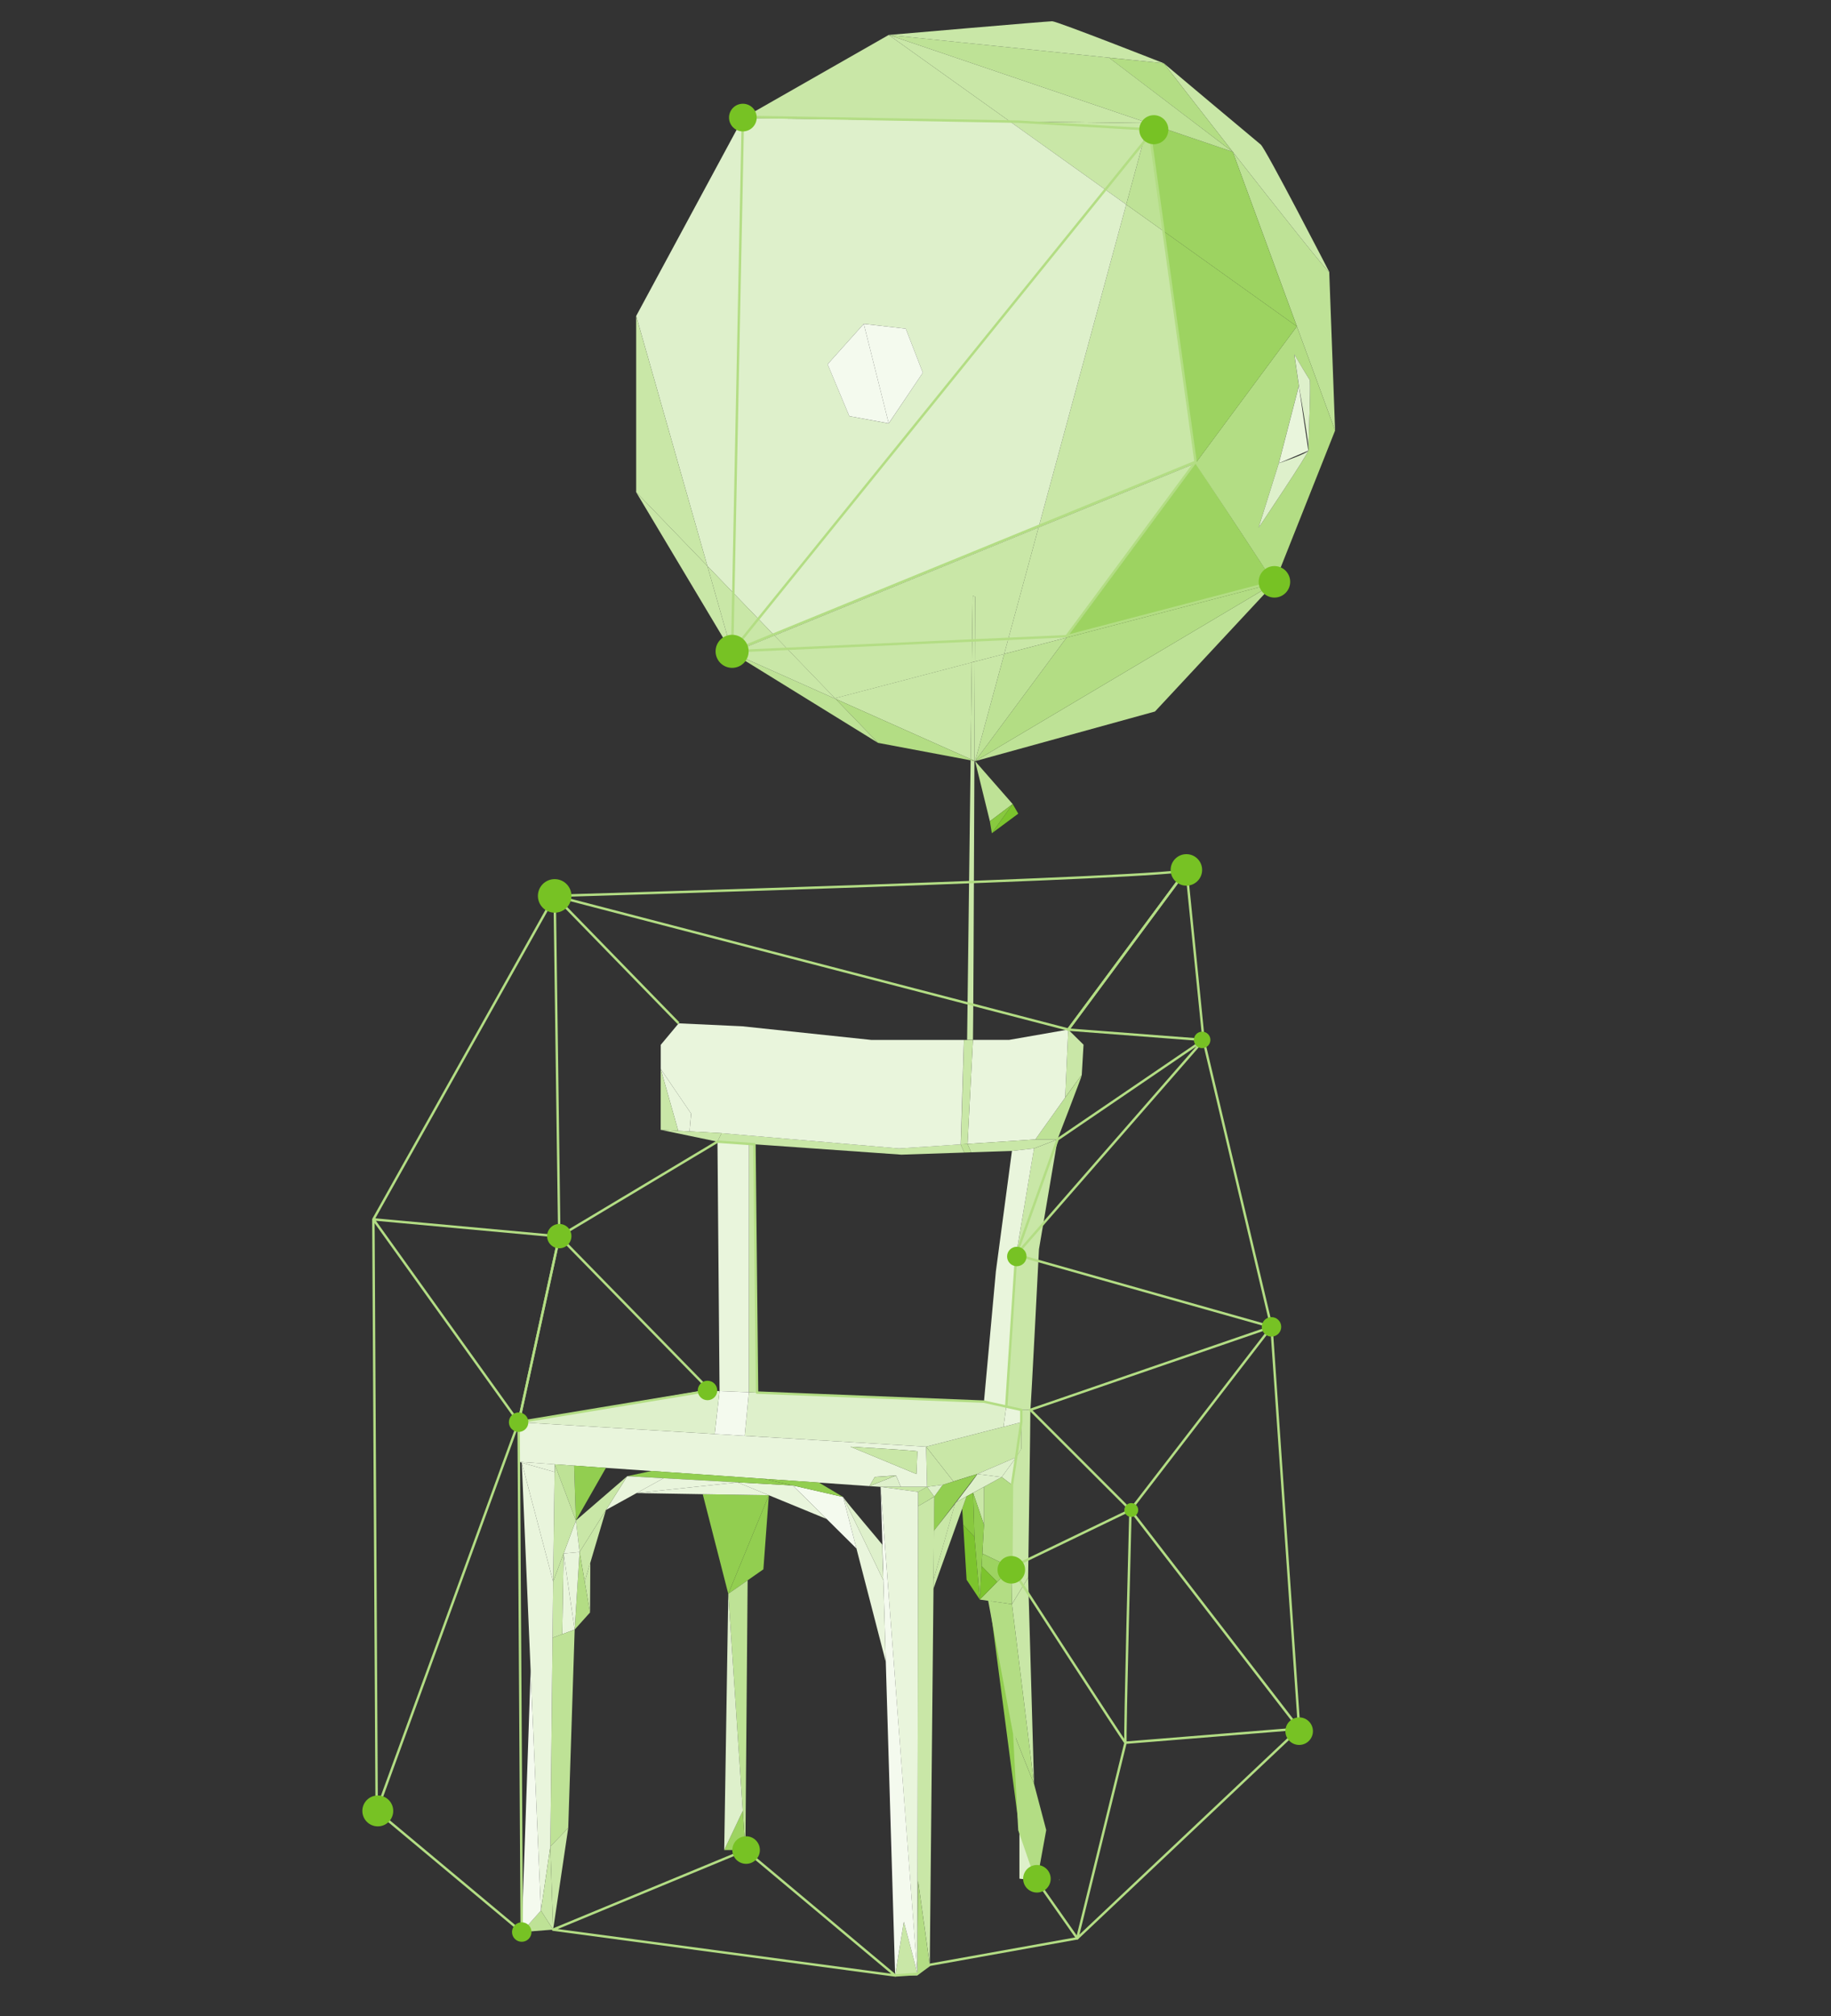 <svg id="balloon" xmlns="http://www.w3.org/2000/svg" viewBox="0 0 1128.82 1242.71"><rect x="0" y="0" width="1128.82" height="1242.71" fill="#333333" stroke="none"/><defs><style>.cls-1{fill:#bee296;}.cls-2{fill:#b3dd84;}.cls-3{fill:#c9e7a7;}.cls-4{fill:#def0cb;}.cls-5{fill:#e9f5dc;}.cls-6{fill:#9dd361;}.cls-7{fill:#92ce50;}.cls-8{fill:#7cc42d;}.cls-9{fill:#88c93f;}.cls-10{fill:#f4faee;}.cls-11{fill:none;stroke:#b3dd84;stroke-linejoin:round;stroke-width:1.5px;}.cls-12{fill:#77c224;}</style></defs><g id="Layer_13" data-name="Layer 13"><path class="cls-1" d="M819.48,167.59l3.62,97.76-23.57-64.18L760,93.59C787.7,128.92,818.79,168.28,819.48,167.59Z"/><path class="cls-2" d="M775.92,325.29c.94-1.39,30.65-45.61,30.65-47.54a5.54,5.54,0,0,0,.06-1.93v-.07c.28-8.61,1.54-40.9.77-41.78s-9.5-15.57-9.5-15.57l2.83,19.4-12.36,47.73Zm23.61-124.12,23.57,64.18L785.69,359.5l-48.62-74Z"/><path class="cls-3" d="M819.48,167.59c-.69.69-31.78-38.67-59.47-74h0C737.63,65,717.49,39,717.49,39s56.72,47.68,59.75,50.1S819.48,167.59,819.48,167.59Z"/><path class="cls-4" d="M807.4,234c.77.88-.49,33.17-.77,41.78-.5-7.7-5.21-34.14-5.84-37.58,0-.12,0-.21,0-.27a.42.42,0,0,1,0-.1l-2.83-19.4S806.55,233,807.4,234Z"/><path class="cls-5" d="M800.79,238.17l5.78,39.58-18.15,7.77h0l12.36-47.73a.42.42,0,0,0,0,.1Z"/><polygon class="cls-6" points="799.53 201.17 737.08 285.53 717.19 142.37 799.53 201.17"/><path class="cls-6" d="M760,93.59l39.52,107.58-82.34-58.8-9.25-66.48L760,93.58h0Z"/><path class="cls-4" d="M788.42,285.52c1-.35,17.19-5.78,18.15-7.77,0,1.93-29.71,46.15-30.65,47.54l12.45-39.76Z"/><polygon class="cls-6" points="737.08 285.53 785.69 359.5 657.51 393.02 737.08 285.53"/><polygon class="cls-1" points="785.69 359.5 712.06 438.55 601.16 469.15 785.69 359.5"/><polygon class="cls-2" points="785.69 359.5 601.16 469.15 657.51 393.02 785.69 359.5"/><path class="cls-2" d="M760,93.58l-76.3-58L717.49,39S737.63,65,760,93.58Z"/><polygon class="cls-1" points="683.7 35.55 760 93.58 707.94 75.89 547.9 21.54 683.7 35.55"/><polygon class="cls-3" points="737.08 285.53 657.51 393.02 619.1 403.07 640.27 325.11 737.08 285.53"/><polygon class="cls-3" points="717.19 142.37 737.08 285.53 640.27 325.11 694.32 126.06 717.19 142.37"/><path class="cls-3" d="M717.49,39,683.7,35.55l-135.8-14s97.78-8.45,100.78-8.45S717.49,39,717.49,39Z"/><polygon class="cls-1" points="717.19 142.37 694.32 126.06 707.94 75.89 717.19 142.37"/><polygon class="cls-3" points="707.94 75.89 694.32 126.06 622.57 74.84 707.94 75.89"/><polygon class="cls-3" points="707.94 75.89 622.57 74.84 547.9 21.54 707.94 75.89"/><path class="cls-4" d="M694.32,126.06,640.27,325.11,477.41,391.68l-41.3-42.81-43.9-154.12L458,72.84l164.58,2ZM568.93,229.73,558.42,202.6l-25.9-3-22.3,24.9,13.38,32L547.9,261Z"/><path class="cls-3" d="M668,643.91l-1.09,18.78c0-.31-4.68,6.09-10.25,13.84h0l1.89-41.93Z"/><path class="cls-1" d="M656.69,676.53c5.57-7.75,10.25-14.15,10.25-13.84,0,.8-15,39.61-15,39.61H638.3S648.46,688,656.69,676.53Z"/><path class="cls-5" d="M658.56,634.59l-1.89,41.93h0C648.46,688,638.3,702.3,638.3,702.3l-41.81,2.77,3.35-64.1h22.21Z"/><polygon class="cls-1" points="619.1 403.07 657.51 393.02 601.16 469.15 619.1 403.07"/><polygon class="cls-3" points="653.05 1158.26 653.2 1159.3 652.93 1158.28 653.05 1158.26"/><path class="cls-3" d="M652,702.3,640.53,770s-4.94,97.67-5.31,99c-.14-.16-5.58,0-5.58,0l-9.28-2,6.1-93.58,11-65.53Z"/><polygon class="cls-3" points="651.96 702.3 637.49 707.85 623.87 709.41 594.49 710.4 598.69 710.25 596.49 705.07 638.3 702.3 651.96 702.3"/><path class="cls-2" d="M645,1128v0l-5.71,31.32L628.48,1128l-3.17-59.36c.05,1,12.18,30.91,12.18,30.91Z"/><path class="cls-3" d="M640.27,325.11l-21.17,78L601,407.8c.11-24.14.17-40,.17-40l-1.48-.66-.53,41.18-84.41,22.09-37.33-38.69Z"/><polygon class="cls-4" points="628.48 1127.96 639.26 1159.3 628.48 1157.96 628.48 1127.96"/><polygon class="cls-5" points="637.49 707.85 626.46 773.38 620.36 866.96 606.62 863.94 613.97 783.59 623.87 709.41 637.49 707.85"/><polygon class="cls-3" points="635.82 1040.9 637.49 1099.52 623.87 988.78 633.86 972.38 635.82 1040.9"/><path class="cls-2" d="M623.87,988.78l13.62,110.73s-12.13-29.92-12.18-30.91L610,986.79Z"/><path class="cls-3" d="M635.22,869c.13.15-1.37,103.37-1.37,103.37l-10,16.4-.38-22.61.38-51,2.59-17,3.18-5.15V869S635.08,868.85,635.22,869Z"/><path class="cls-3" d="M629.64,876.6v16.49l-3.18,5.15-24,10.32c-.24,0-8.48,2.59-14.63,4.55h0l-16.88-21.4,47.72-12.28Z"/><polygon class="cls-5" points="629.63 869.01 629.63 876.6 618.65 879.43 620.36 866.96 629.63 869.01"/><polygon class="cls-7" points="625.31 1068.6 628.48 1127.96 610 986.79 625.31 1068.6"/><polygon class="cls-8" points="624.31 495.59 627.76 501.52 611.48 513.59 624.31 495.59"/><polygon class="cls-4" points="626.46 898.24 623.87 915.21 617.56 910.43 626.46 898.24"/><polygon class="cls-4" points="626.46 898.24 617.56 910.43 602.46 908.56 626.46 898.24"/><polygon class="cls-1" points="601.16 469.15 624.31 495.59 610.26 506.2 601.16 469.15"/><polygon class="cls-9" points="624.31 495.59 611.48 513.59 610.26 506.2 624.31 495.59"/><polygon class="cls-2" points="623.87 915.21 623.49 966.17 605.63 957.57 606.62 939.87 606.62 916.45 617.56 910.43 623.87 915.21"/><polygon class="cls-2" points="623.49 966.17 623.87 988.78 610 986.79 604.05 985.94 614.79 975.02 623.49 966.17"/><path class="cls-6" d="M623.49,966.17l-8.7,8.85c-.09,0-9.59-9.7-9.59-9.7l.43-7.75Z"/><polygon class="cls-3" points="622.57 74.84 457.99 72.84 547.9 21.54 622.57 74.84"/><polygon class="cls-4" points="620.36 866.96 618.65 879.43 570.93 891.71 459.09 884.98 461.7 858.15 466.73 858.36 606.62 863.94 620.36 866.96"/><path class="cls-3" d="M619.1,403.07l-17.94,66.08-.42-.18c.1-22.71.19-44,.25-61.17Z"/><path class="cls-4" d="M617.56,910.43l-10.94,6-6.69,3.68-4,2.21-6.3,3.48c6.51-8.43,12.85-16.76,12.85-17.26Z"/><path class="cls-8" d="M614.79,975l-10.74,10.92,1.15-20.62S614.7,975,614.79,975Z"/><polygon class="cls-3" points="606.62 916.45 606.62 939.87 599.93 920.13 606.62 916.45"/><polygon class="cls-7" points="599.93 920.13 606.62 939.87 605.63 957.57 605.2 965.32 604.05 985.94 600.73 947.26 599.93 920.13"/><polygon class="cls-8" points="600.73 947.26 604.05 985.94 595.91 973.72 593.83 939.87 600.73 947.26"/><polygon class="cls-7" points="602.46 908.56 589.08 926.12 588.96 926.17 588.92 926.31 576.22 942.99 575.75 943.59 575.95 922.48 581.2 915.21 582.84 914.68 583.76 914.4 584.48 914.17 587.83 913.13 602.46 908.56"/><path class="cls-3" d="M599.68,367.1l1.48.66s-.06,15.9-.17,40l-1.84.48Z"/><path class="cls-2" d="M601.16,469.15l-.42-.07V469Z"/><path class="cls-3" d="M599.15,408.28l1.84-.48c-.06,17.15-.15,38.46-.25,61.17l-2.33-1.05Z"/><path class="cls-2" d="M600.74,469v.11l-2.35-.45,0-.71Z"/><path class="cls-3" d="M598.39,468.63l2.35.45c-.31,77.75-.75,171.89-.9,171.89h-3.62Z"/><polygon class="cls-9" points="599.93 920.13 600.73 947.26 593.83 939.87 593.21 929.84 593.21 929.83 595.91 922.34 599.93 920.13"/><path class="cls-3" d="M599.84,641l-3.35,64.1-4.16.27h0c.13,0,1.6-51.07,1.91-62.23,0-1.38.06-2.14.06-2.14h5.58Z"/><polygon class="cls-3" points="514.74 430.37 599.15 408.28 598.41 467.93 515.15 430.8 514.74 430.37"/><path class="cls-1" d="M592.33,705.34l4.16-.27,2.2,5.18-4.2.15s-2.34-5-2.2-5.06Z"/><polygon class="cls-2" points="598.41 467.93 598.39 468.63 541.27 457.87 515.15 430.8 598.41 467.93"/><path class="cls-3" d="M595.91,922.34l-2.7,7.49h0l-17.8,49.56,0-5.37,13.3-47.11c.29-.37.57-.75.86-1.1Z"/><path class="cls-3" d="M465.12,705.31l-3.36-.24-19.44-1.38,2.51-5.26,109.46,9.42,38-2.51c-.14,0,2.2,5.06,2.2,5.06l-38.73,1.3Z"/><path class="cls-5" d="M594.26,641s0,.76-.06,2.14l-1.91,62.23-38,2.51-109.46-9.42-19.72-1.08,1-10.94-18.75-27.52V644l11.05-13.24,39.14,1.81L537.31,641Z"/><path class="cls-10" d="M592.29,705.34l1.91-62.23C593.89,654.27,592.42,705.32,592.29,705.34Z"/><path class="cls-3" d="M588.75,926.92,575.45,974l.3-30.44.46-.6C577.8,941,583.23,934,588.75,926.92Z"/><path class="cls-3" d="M570.93,891.71l16.88,21.4-3.34,1.06-.71.23-.92.28-1.64.53-9.67,1.24Z"/><polygon class="cls-4" points="581.2 915.21 575.95 922.48 571.53 916.45 581.2 915.21"/><path class="cls-1" d="M571.53,916.45l4.42,6S566,928.6,566,928.24s0-8.66,0-8.66Z"/><path class="cls-3" d="M576,922.48l-.2,21.11-.3,30.44,0,5.37L573.21,1211,566,1159.3l-.46,57.92L566,919.58s0,8.32,0,8.66S576,922.48,576,922.48Z"/><path class="cls-2" d="M566,1159.3l7.17,51.74-7.63,6.58s0-.13,0-.37v0Z"/><path class="cls-5" d="M570.93,891.71l.6,24.74h-16.2s-2.76-7-3-7-13,.87-13,.87L536,916l-31.15-2.16-34.24-2.36-61.28-4.25-35.77-2.48-6.63-.45-25-1.74L319.72,901V876.6l120.89,7.27L459.09,885ZM565,908.56s.57-13.54.56-14-41.29-2.86-41.29-2.86Z"/><polygon class="cls-3" points="571.53 916.45 566.04 919.58 542.88 916.45 555.33 916.45 571.53 916.45"/><polygon class="cls-10" points="558.42 202.6 568.93 229.73 547.9 260.95 532.52 199.63 558.42 202.6"/><path class="cls-5" d="M566,919.58l-.46,297.64c0-.13,0-.28-.06-.45,0,0,0,0,0,0L542.88,916.45Z"/><path class="cls-3" d="M565.58,894.57c0,.45-.56,14-.56,14l-40.73-16.85S565.55,894.11,565.58,894.57Z"/><path class="cls-3" d="M565.52,1216.77l.06.85H551.85l5.36-33s7.35,26.89,8.31,32.16C565.5,1216.76,565.52,1216.76,565.52,1216.77Z"/><path class="cls-10" d="M542.88,916.45l22.64,300.29c-1-5.27-8.31-32.16-8.31-32.16l-5.36,33-5.76-193.25-1.49-50.31v0c0-.27-.06-2.24-.15-4.9,0-.71-.05-1.46-.06-2.23-.11-3.25-.21-7-.3-9.91,0-.37,0-.73,0-1.06,0-.14,0-.27,0-.39,0-.38,0-.73,0-1.06,0-1.44-.07-2.35-.07-2.4Z"/><path class="cls-4" d="M555.33,916.45H542.88L536,916l16.3-6.48C552.57,909.49,555.33,916.45,555.33,916.45Z"/><path class="cls-3" d="M552.32,909.49,536,916l3.28-5.61S552.05,909.49,552.32,909.49Z"/><polygon class="cls-10" points="532.52 199.63 547.9 260.95 523.6 256.49 510.22 224.52 532.52 199.63"/><polygon class="cls-5" points="546.09 1024.37 528 954.46 519.79 922.7 519.85 922.82 544.6 974.04 544.6 974.06 546.09 1024.37"/><path class="cls-4" d="M544.45,969.14c.09,2.66.15,4.63.15,4.9l-24.75-51.22c1.66,2.82,24.09,29,24.09,29.27,0,0,0,1,.07,2.4l0,1.06c0,.12,0,.25,0,.39l0,1.06c.09,2.92.19,6.66.3,9.91Z"/><polygon class="cls-1" points="515.15 430.8 541.27 457.87 451.34 402.34 515.15 430.8"/><path class="cls-10" d="M519.79,922.7,528,954.46s-9-8.91-18.31-18.17l-1.26-1.24c-.61-.62-1.23-1.21-1.84-1.83l-.91-.9c-8.19-8.14-15.78-15.6-16.87-16.62l-.13-.12,1.07.25.51.11,5,1.15,1.25.29Z"/><path class="cls-7" d="M519.79,922.7l-23.26-5.32-1.25-.29-5-1.15c-.18-.05-.36-.08-.51-.11l-1.07-.25-18.05-4.13,34.24,2.36Z"/><polygon class="cls-3" points="514.74 430.37 515.15 430.8 451.34 402.34 477.41 391.68 514.74 430.37"/><polygon class="cls-5" points="509.69 936.29 474.01 921.63 454.68 913.68 488.68 915.58 488.81 915.7 505.68 932.33 506.59 933.22 508.43 935.05 509.69 936.29"/><polygon class="cls-7" points="488.68 915.58 454.68 913.68 409.07 911.14 409.08 911.12 386.68 909.88 401.69 906.68 409.35 907.2 470.63 911.45 488.68 915.58"/><polygon class="cls-3" points="436.11 348.87 477.41 391.68 451.34 402.34 436.11 348.87"/><polygon class="cls-7" points="474.01 921.63 470.63 967.28 460.92 974.06 448.98 982.38 474.01 921.63"/><polygon class="cls-7" points="474.01 921.63 448.98 982.38 433.24 920.97 474.01 921.63"/><polygon class="cls-5" points="474.01 921.63 433.24 920.97 392.48 920.29 454.68 913.68 474.01 921.63"/><polygon class="cls-3" points="465.12 705.31 466.73 858.36 461.7 858.15 461.76 705.07 465.12 705.31"/><polygon class="cls-5" points="461.76 705.07 461.7 858.15 443.61 857.43 442.32 703.69 461.76 705.07"/><polygon class="cls-10" points="461.7 858.15 459.09 884.98 440.61 883.87 443.61 857.43 461.7 858.15"/><polygon class="cls-1" points="460.92 974.06 459.53 1140.32 457.91 1116.2 448.98 982.38 460.92 974.06"/><polygon class="cls-6" points="457.91 1116.2 459.53 1140.32 446.48 1140.32 457.91 1116.2"/><polygon class="cls-4" points="448.98 982.38 457.91 1116.2 446.48 1140.32 448.98 982.38"/><polygon class="cls-5" points="454.68 913.68 392.48 920.29 409.07 911.14 454.68 913.68"/><polygon class="cls-3" points="436.11 348.87 451.34 402.34 392.2 303.37 436.11 348.87"/><polygon class="cls-3" points="444.83 698.43 442.32 703.69 407.33 696.39 418.14 696.98 425.11 697.35 444.83 698.43"/><polygon class="cls-4" points="443.61 857.43 440.61 883.87 319.72 876.6 433.92 857.04 443.61 857.43"/><polygon class="cls-3" points="392.2 194.75 436.11 348.87 392.2 303.37 392.2 194.75"/><polygon class="cls-5" points="407.33 658.89 426.08 686.41 425.11 697.35 418.14 696.98 407.33 658.89"/><polygon class="cls-3" points="407.33 658.89 418.14 696.98 407.33 696.39 407.33 658.89"/><polygon class="cls-10" points="409.08 911.12 409.07 911.14 386.68 909.88 409.08 911.12"/><polygon class="cls-5" points="409.07 911.14 392.48 920.29 392.46 920.29 373.59 930.71 386.68 909.88 409.07 911.14"/><polygon class="cls-3" points="386.68 909.88 373.59 930.71 373.57 930.72 357.31 956.64 355.05 937.19 386.68 909.88"/><polygon class="cls-3" points="373.59 930.71 373.56 930.77 373.57 930.72 373.59 930.71"/><polygon class="cls-3" points="373.57 930.72 373.56 930.77 357.31 956.64 373.57 930.72"/><polygon class="cls-7" points="373.57 904.72 355.05 937.19 353.94 903.37 366.95 904.27 373.57 904.72"/><polygon class="cls-3" points="373.56 930.77 363.94 963.16 360.47 974.85 357.31 956.64 373.56 930.77"/><polygon class="cls-3" points="363.94 963.16 363.76 993.89 360.47 974.85 363.94 963.16"/><polygon class="cls-2" points="360.47 974.85 363.76 993.89 354.29 1004.43 357.31 956.64 360.47 974.85"/><polygon class="cls-5" points="355.05 937.19 357.31 956.64 347.48 957.52 355.05 937.19"/><polygon class="cls-5" points="357.31 956.64 354.29 1004.43 347.46 957.55 347.46 957.52 347.48 957.52 357.31 956.64"/><polygon class="cls-1" points="353.94 903.37 355.05 937.19 341.96 902.53 353.94 903.37"/><polygon class="cls-3" points="341.96 902.53 355.05 937.19 347.48 957.52 347.46 957.52 347.46 957.55 341.01 974.85 341.9 907.29 341.96 907.3 341.96 902.53"/><polygon class="cls-5" points="347.46 957.55 354.29 1004.43 346.64 1007.25 347.46 957.55"/><polygon class="cls-1" points="354.29 1004.43 350.32 1126.69 339.28 1138.14 340.64 1009.45 346.64 1007.25 354.29 1004.43"/><polygon class="cls-3" points="350.32 1126.69 341.01 1189.36 339.28 1138.14 350.32 1126.69"/><polygon class="cls-3" points="341.01 974.85 347.46 957.55 346.64 1007.25 340.64 1009.45 341.01 974.85"/><polygon class="cls-5" points="341.96 902.53 341.9 907.29 321.67 901.54 319.72 900.99 341.96 902.53"/><polygon class="cls-5" points="341.9 907.29 341.01 974.85 321.67 901.54 341.9 907.29"/><polygon class="cls-5" points="321.67 901.54 341.01 974.85 340.64 1009.45 339.28 1138.14 333.47 1177.64 327.14 1029.68 321.67 901.54"/><polygon class="cls-3" points="339.28 1138.14 341.01 1189.36 333.47 1177.64 339.28 1138.14"/><polygon class="cls-1" points="333.47 1177.64 341.01 1189.36 321.67 1190.87 333.47 1177.64"/><polygon class="cls-10" points="327.14 1029.68 333.47 1177.64 321.67 1190.87 327.14 1029.68"/></g><g id="network"><path class="cls-11" d="M664.14,1194.72l-24.88-35.43L628.49,1128l-3.18-59.37L610,986.79l13.48-20.62.4-51,2.58-17,3.17-21.63V869l-9.27-2,6.1-93.59L652,702.29,742,641l-83.4-6.38,72.86-98.4L742,641,626.46,773.38l157.42,44.46L635.22,869l61.72,61.72,86.94-112.89,17.06,247.72-104-134.83-73.46,35.44s71,109.77,70.4,108,3.06-143.48,3.06-143.48l104,134.83-107.06,8.65Z"/><polyline class="cls-11" points="341.96 552.21 230.19 751.57 344.8 762.08 319.73 876.6 230.19 751.57 232.23 1116.2 319.73 876.6 321.66 1190.86 232.23 1116.2"/><polyline class="cls-11" points="620.36 866.97 606.62 863.93 466.72 858.36 465.12 705.3 461.76 705.06 442.32 703.69 344.8 762.08 437.68 857.05 319.73 876.6 344.8 762.08 341.96 552.21 418.37 630.73"/><line class="cls-11" x1="783.88" y1="817.84" x2="741.95" y2="640.97"/><polygon class="cls-11" points="551.86 1217.62 341.01 1189.37 459.52 1140.32 551.86 1217.62"/><polyline class="cls-11" points="551.86 1217.62 565.5 1216.68 573.21 1211.04 664.14 1194.72 800.94 1065.56"/><path class="cls-11" d="M731.41,536.19c-2.34,4.81-389.45,16-389.45,16l316.59,82.38Z"/><path class="cls-11" d="M785.69,358.62c-.77-2.58-48.62-74-48.62-74L708.61,79.79,627.76,75,458,72l-6.63,329.51L737.07,284.65,657.51,392.14l128.18-33.52"/><line class="cls-11" x1="657.51" y1="392.14" x2="451.35" y2="401.46"/><line class="cls-11" x1="451.35" y1="401.46" x2="711.34" y2="79.95"/></g><g id="bubbles"><circle class="cls-12" cx="341.96" cy="552.21" r="10.34"/><circle class="cls-12" cx="731.41" cy="536.19" r="9.71"/><circle class="cls-12" cx="800.94" cy="1067.04" r="8.49"/><circle class="cls-12" cx="783.88" cy="817.84" r="6"/><circle class="cls-12" cx="321.66" cy="1190.86" r="6"/><circle class="cls-12" cx="232.91" cy="1116.2" r="9.52"/><circle class="cls-12" cx="697.44" cy="930.73" r="4.27"/><circle class="cls-12" cx="344.8" cy="761.91" r="7.5"/><circle class="cls-12" cx="741.13" cy="640.97" r="5.09"/><circle class="cls-12" cx="626.87" cy="774.46" r="6"/><circle class="cls-12" cx="623.48" cy="967.58" r="8.49"/><circle class="cls-12" cx="319.73" cy="876.6" r="6"/><circle class="cls-12" cx="459.98" cy="1140.32" r="8.49"/><circle class="cls-12" cx="436.18" cy="857.05" r="6"/><circle class="cls-12" cx="711.34" cy="79.95" r="8.96"/><circle class="cls-12" cx="785.69" cy="358.62" r="9.71"/><circle class="cls-12" cx="451.35" cy="401.46" r="10.19"/><circle class="cls-12" cx="457.98" cy="72.47" r="8.53"/><circle class="cls-12" cx="639.26" cy="1158.02" r="8.49"/></g></svg>